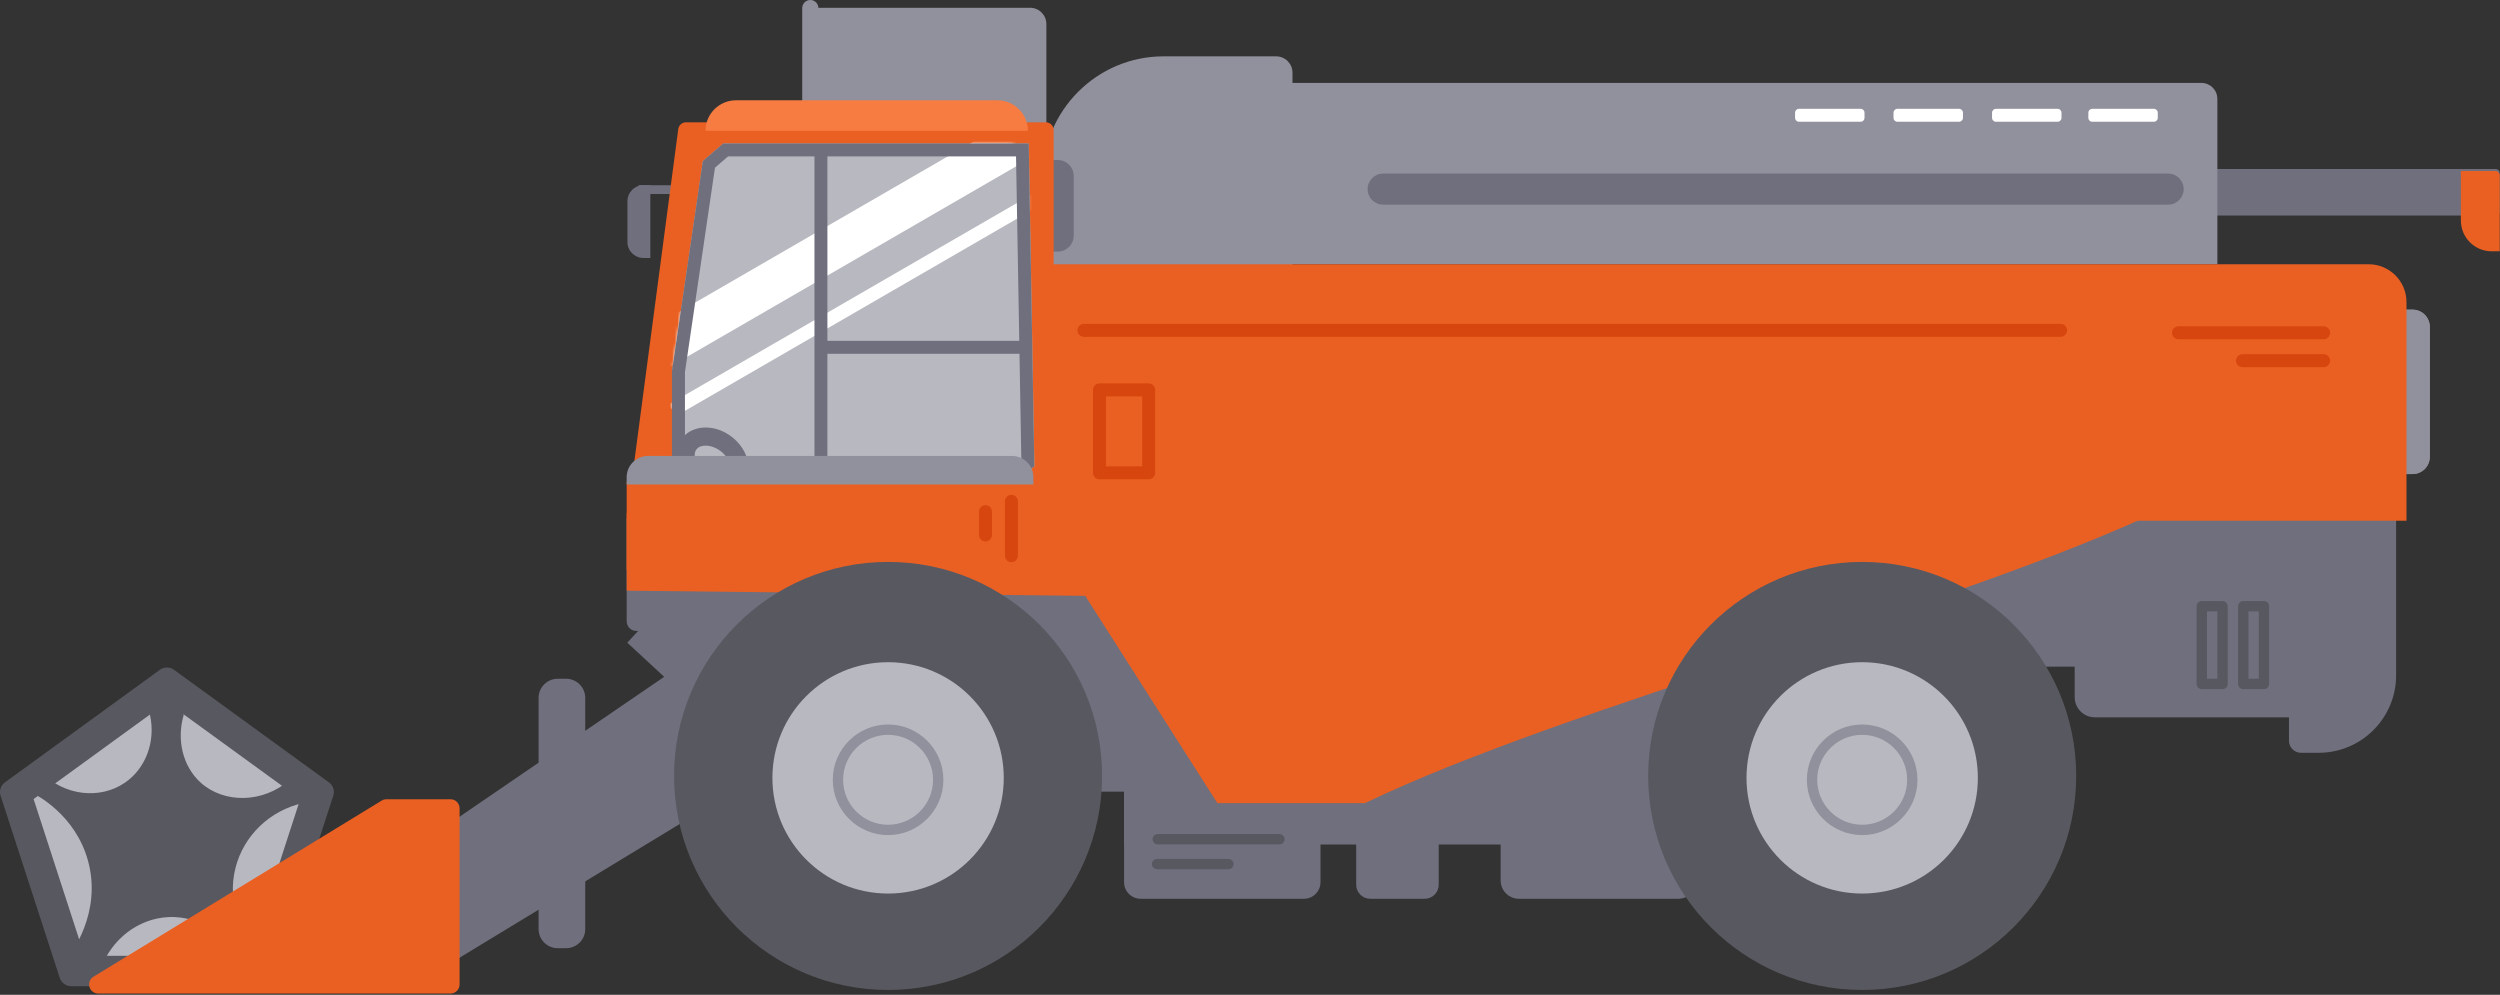 <svg width="965" height="384" viewBox="0 0 965 384" fill="none" xmlns="http://www.w3.org/2000/svg">
<rect x="0" y="0" width="965" height="384" fill="#333333" stroke="none"/>
<g clip-path="url(#clip0_148_2067)">
<path d="M313.664 267.933L265.215 223.116L242.127 248.075L290.577 292.892L313.664 267.933Z" fill="#6F6F7E"/>
<path d="M503.31 271.11H440.29C436.755 271.11 433.89 273.975 433.89 277.51V340.53C433.89 344.064 436.755 346.93 440.29 346.93H503.31C506.845 346.93 509.71 344.064 509.71 340.53V277.51C509.71 273.975 506.845 271.11 503.31 271.11Z" fill="#6F6F7E"/>
<path d="M549.92 271.11H528.92C525.921 271.11 523.49 273.541 523.49 276.54V341.5C523.49 344.499 525.921 346.93 528.92 346.93H549.92C552.919 346.93 555.35 344.499 555.35 341.5V276.54C555.35 273.541 552.919 271.11 549.92 271.11Z" fill="#6F6F7E"/>
<path d="M647.83 243.54H586.32C582.415 243.54 579.25 246.705 579.25 250.61V339.86C579.25 343.765 582.415 346.93 586.32 346.93H647.83C651.735 346.93 654.9 343.765 654.9 339.86V250.61C654.9 246.705 651.735 243.54 647.83 243.54Z" fill="#6F6F7E"/>
<path d="M433.89 215.97H780.16V322.39C780.16 324.38 778.54 326 776.55 326H433.89V215.97Z" fill="#6F6F7E"/>
<path d="M888.18 194.08H920.26C922.82 194.08 924.9 196.16 924.9 198.72V260.67C924.9 277.18 911.5 290.58 894.99 290.58H888.18C885.62 290.58 883.54 288.5 883.54 285.94V198.72C883.54 196.16 885.62 194.08 888.18 194.08Z" fill="#6F6F7E"/>
<path d="M918.01 229.75H752.59V257.32H918.01V229.75Z" fill="#6F6F7E"/>
<path d="M800.83 188H911.11V276.89H808.62C804.32 276.89 800.83 273.4 800.83 269.1V188Z" fill="#6F6F7E"/>
<path d="M241.9 200H918.01V243.54H245.63C243.57 243.54 241.9 241.87 241.9 239.81V200Z" fill="#6F6F7E"/>
<path d="M676.77 229.75H289.15V305.57H676.77V229.75Z" fill="#6F6F7E"/>
<path d="M493.87 325.95H446.9C445.8 325.95 444.9 325.05 444.9 323.95C444.9 322.85 445.8 321.95 446.9 321.95H493.87C494.97 321.95 495.87 322.85 495.87 323.95C495.87 325.05 494.97 325.95 493.87 325.95Z" fill="#585860"/>
<path d="M474.15 335.53H446.62C445.52 335.53 444.62 334.63 444.62 333.53C444.62 332.43 445.52 331.53 446.62 331.53H474.15C475.25 331.53 476.15 332.43 476.15 333.53C476.15 334.63 475.25 335.53 474.15 335.53Z" fill="#585860"/>
<path d="M171.9 319C217.82 287.61 263.74 256.22 309.66 224.82L418.9 223C336.57 273 254.23 323 171.9 373V319Z" fill="#6F6F7E"/>
<path d="M218.53 262H215.27C211.2 262 207.9 265.3 207.9 269.37V358.63C207.9 362.7 211.2 366 215.27 366H218.53C222.6 366 225.9 362.7 225.9 358.63V269.37C225.9 265.3 222.6 262 218.53 262Z" fill="#6F6F7E"/>
<path d="M61.71 258.54L1.91 301.99C0.29 303.17 -0.39 305.26 0.23 307.16L23.07 377.47C23.69 379.38 25.47 380.67 27.47 380.67H101.4C103.4 380.67 105.18 379.38 105.8 377.47L128.64 307.16C129.26 305.25 128.58 303.17 126.96 301.99L67.15 258.54C65.53 257.36 63.33 257.36 61.71 258.54Z" fill="#585860"/>
<path d="M64.43 271.05L12.97 308.44L32.62 368.95H96.24L115.9 308.44L64.43 271.05Z" fill="#B8B9C0"/>
<path d="M103.9 371L94.9 377C91.3 362.84 78.48 353.3 64.9 354C53.35 354.6 43.01 362.52 38.9 374C34.57 372.67 30.23 371.33 25.9 370C27.15 368.45 39.64 352.38 33.9 332C28.96 314.47 14.24 306.89 11.85 305.71C10.64 303.28 9.42 300.85 8.21 298.42C10.77 298.28 13.34 298.14 15.9 298C24.74 307.26 38.67 308.72 48.29 302.07C56.3 296.53 60.16 286.15 57.9 276C58.05 268.12 60.38 262.26 62.86 261.99C65.44 261.7 69.25 267.28 70.9 276C68.08 285.65 70.6 295.88 77.44 302.07C86.37 310.15 101.41 310.2 111.9 301C113.57 304 115.23 307 116.9 310C104.15 312.83 94.06 322.53 90.9 335C87.52 348.35 92.66 362.63 103.9 371Z" fill="#585860"/>
<path d="M37.9 380C74.99 357.33 112.08 334.67 149.17 312H173.9V380H37.9Z" fill="#EA6022"/>
<path d="M173.9 383.5H37.9C36.33 383.5 34.96 382.46 34.53 380.95C34.11 379.44 34.74 377.83 36.07 377.02L147.34 309.02C147.89 308.68 148.52 308.51 149.17 308.51H173.9C175.83 308.51 177.4 310.08 177.4 312.01V380.01C177.4 381.94 175.83 383.51 173.9 383.51V383.5ZM50.34 376.5H170.4V315.5H150.16L50.34 376.5Z" fill="#EA6022"/>
<path d="M931.26 182.98H919.94V119.53H931.26C934.93 119.53 937.9 122.5 937.9 126.17V176.34C937.9 180.01 934.93 182.98 931.26 182.98Z" fill="#91919D"/>
<path d="M931.26 182.98H919.94V119.53H931.26C934.93 119.53 937.9 122.5 937.9 126.17V176.34C937.9 180.01 934.93 182.98 931.26 182.98Z" fill="#91919D"/>
<path d="M963.39 65.24H835.9C835.088 65.24 834.43 65.898 834.43 66.71V81.73C834.43 82.542 835.088 83.2 835.9 83.2H963.39C964.202 83.2 964.86 82.542 964.86 81.73V66.71C964.86 65.898 964.202 65.24 963.39 65.24Z" fill="#6F6F7E"/>
<path d="M964.9 97H961.78C955.22 97 949.9 91.68 949.9 85.12V66H963.13C964.11 66 964.9 66.79 964.9 67.77V97Z" fill="#EA6022"/>
<path d="M496.9 32H849.72C853.13 32 855.9 34.77 855.9 38.18V102H496.9V32Z" fill="#91919D"/>
<path d="M315.9 3.12C315.9 1.397 314.503 0 312.78 0C311.057 0 309.66 1.397 309.66 3.12V59.88C309.66 61.603 311.057 63 312.78 63C314.503 63 315.9 61.603 315.9 59.88V3.12Z" fill="#91919D"/>
<path d="M312.9 3H397.62C401.09 3 403.9 5.82 403.9 9.28V52.71C403.9 56.18 401.08 58.99 397.62 58.99H319.19C315.72 58.99 312.91 56.17 312.91 52.71V3H312.9Z" fill="#91919D"/>
<path d="M449.15 21.75H492.59C496.07 21.75 498.9 24.58 498.9 28.06V129.83H402.53V68.37C402.53 42.64 423.42 21.75 449.15 21.75Z" fill="#91919D"/>
<path d="M403.9 102H914.3C922.36 102 928.9 108.54 928.9 116.6V201H418.5C410.44 201 403.9 194.46 403.9 186.4V102Z" fill="#EA6022"/>
<path d="M469.9 151H686.9C736.57 166 786.23 181 835.9 196C756.9 234 605.9 272 526.9 310H469.9C452.9 283.33 435.9 256.67 418.9 230C359.9 229.33 300.9 228.67 241.9 228V198C317.9 182.33 393.9 166.67 469.9 151Z" fill="#EA6022"/>
<path d="M408.29 97.11H405.62V61.76H408.29C411.7 61.76 414.46 64.52 414.46 67.93V90.94C414.46 94.35 411.7 97.11 408.29 97.11Z" fill="#6F6F7E"/>
<path d="M248.36 71.49H251.03V99.58H248.36C244.95 99.58 242.19 96.82 242.19 93.41V77.66C242.19 74.25 244.95 71.49 248.36 71.49Z" fill="#6F6F7E"/>
<path d="M263.5 71.49H246.48V74.89H263.5V71.49Z" fill="#6F6F7E"/>
<path d="M403.71 194.07C351.1 193.8 298.49 193.52 245.88 193.25C252.18 145.57 258.48 97.89 264.79 50.21H403.72V194.07H403.71Z" fill="#EA6022"/>
<path d="M403.71 197.07H403.69L245.86 196.25C245 196.25 244.18 195.87 243.61 195.22C243.04 194.57 242.78 193.71 242.9 192.86L261.81 49.82C262.01 48.33 263.28 47.21 264.78 47.21H403.71C405.37 47.21 406.71 48.55 406.71 50.21V194.07C406.71 194.87 406.39 195.63 405.83 196.2C405.27 196.76 404.51 197.07 403.71 197.07ZM249.3 190.27L400.71 191.06V53.21H267.41L249.29 190.26L249.3 190.27Z" fill="#EA6022"/>
<path d="M284.11 38.71H385C391.5 38.71 396.78 43.99 396.78 50.49H272.32C272.32 43.99 277.6 38.71 284.1 38.71H284.11Z" fill="#F67C42"/>
<path d="M271.31 62.18L259.39 143.29V178.88C269.98 185.79 280.57 192.7 291.17 199.61C299.47 199.33 307.78 199.05 316.08 198.77C316.08 198.77 334.49 198.52 371.19 197.91C380.55 191.95 389.92 185.99 399.28 180.03C398.56 138.48 397.83 96.93 397.11 55.38H279.19C276.56 57.65 273.94 59.92 271.31 62.18Z" fill="#B8B9C0"/>
<mask id="mask0_148_2067" style="mask-type:luminance" maskUnits="userSpaceOnUse" x="259" y="55" width="139" height="144">
<path d="M271.31 62.18L259.48 142.72C259.42 143.1 259.4 143.49 259.4 143.88V177.24C259.4 178.33 259.62 179.4 260.05 180.4L265.91 193.97C267.17 196.89 270.04 198.78 273.22 198.78H308.12C312.52 198.78 316.08 195.22 316.08 190.82V164.77C316.08 160.41 319.58 156.87 323.94 156.81L389.25 155.97C393.61 155.91 397.11 152.37 397.11 148.01V63.34C397.11 58.94 393.55 55.38 389.15 55.38H279.19C275.24 55.38 271.89 58.28 271.31 62.18Z" fill="white"/>
</mask>
<g mask="url(#mask0_148_2067)">
<path d="M409.64 54.13L247.64 147.88L238.87 133.84L400.88 40.1L409.64 54.13Z" fill="white"/>
<path d="M422.94 66.85L260.93 160.58L258.14 156.11L420.15 62.39L422.94 66.85Z" fill="white"/>
</g>
<path d="M392.19 60.38L393.19 117.79L394.23 177.31L369.69 192.92C341.26 193.39 324.02 193.67 318.22 193.74L318.17 193.68L315.91 193.76L303.46 194.18L292.58 194.55L264.39 176.16V143.65L275.98 64.74L280.17 61.12L281.04 60.37H392.18M397.09 55.37H279.17C276.54 57.64 273.92 59.91 271.29 62.17L259.37 143.28V178.87C269.96 185.78 280.55 192.69 291.15 199.6C299.45 199.32 307.76 199.04 316.06 198.76C316.06 198.76 316.12 198.76 316.23 198.76C318.14 198.76 336.45 198.47 371.17 197.9C380.53 191.94 389.9 185.98 399.26 180.02C398.54 138.47 397.81 96.92 397.09 55.37Z" fill="#6F6F7E"/>
<path d="M272.38 172.02C274.32 172.02 276.45 172.81 278.23 174.19C281.9 177.04 282.78 181.17 281.28 183.1C280.32 184.34 278.65 184.52 277.74 184.52C275.8 184.52 273.67 183.73 271.89 182.35C268.22 179.5 267.34 175.37 268.84 173.44C269.8 172.2 271.47 172.02 272.38 172.02ZM272.38 165.02C268.77 165.02 265.44 166.4 263.31 169.15C259.19 174.46 261.11 182.84 267.6 187.89C270.74 190.33 274.36 191.53 277.74 191.53C281.35 191.53 284.68 190.15 286.81 187.4C290.93 182.09 289.01 173.71 282.52 168.66C279.38 166.22 275.76 165.02 272.38 165.02Z" fill="#6F6F7E"/>
<path d="M319.38 58.23H314.38V198.75H319.38V58.23Z" fill="#6F6F7E"/>
<path d="M395.87 131.56H316.71V136.56H395.87V131.56Z" fill="#6F6F7E"/>
<path d="M896.92 130.95H840.9C839.52 130.95 838.4 129.83 838.4 128.45C838.4 127.07 839.52 125.95 840.9 125.95H896.92C898.3 125.95 899.42 127.07 899.42 128.45C899.42 129.83 898.3 130.95 896.92 130.95Z" fill="#D6460E"/>
<path d="M896.92 141.73H865.59C864.21 141.73 863.09 140.61 863.09 139.23C863.09 137.85 864.21 136.73 865.59 136.73H896.92C898.3 136.73 899.42 137.85 899.42 139.23C899.42 140.61 898.3 141.73 896.92 141.73Z" fill="#D6460E"/>
<path d="M765.87 280.95H718.9C717.8 280.95 716.9 280.05 716.9 278.95C716.9 277.85 717.8 276.95 718.9 276.95H765.87C766.97 276.95 767.87 277.85 767.87 278.95C767.87 280.05 766.97 280.95 765.87 280.95Z" fill="#585860"/>
<path d="M746.15 290.53H718.62C717.52 290.53 716.62 289.63 716.62 288.53C716.62 287.43 717.52 286.53 718.62 286.53H746.15C747.25 286.53 748.15 287.43 748.15 288.53C748.15 289.63 747.25 290.53 746.15 290.53Z" fill="#585860"/>
<path d="M756.2 42H732.4C731.572 42 730.9 42.672 730.9 43.5V45.5C730.9 46.328 731.572 47 732.4 47H756.2C757.028 47 757.7 46.328 757.7 45.5V43.5C757.7 42.672 757.028 42 756.2 42Z" fill="white"/>
<path d="M718.2 42H694.4C693.572 42 692.9 42.672 692.9 43.5V45.5C692.9 46.328 693.572 47 694.4 47H718.2C719.028 47 719.7 46.328 719.7 45.5V43.5C719.7 42.672 719.028 42 718.2 42Z" fill="white"/>
<path d="M794.23 42H770.43C769.602 42 768.93 42.672 768.93 43.5V45.5C768.93 46.328 769.602 47 770.43 47H794.23C795.058 47 795.73 46.328 795.73 45.5V43.5C795.73 42.672 795.058 42 794.23 42Z" fill="white"/>
<path d="M831.4 42H807.6C806.772 42 806.1 42.672 806.1 43.5V45.5C806.1 46.328 806.772 47 807.6 47H831.4C832.228 47 832.9 46.328 832.9 45.5V43.5C832.9 42.672 832.228 42 831.4 42Z" fill="white"/>
<path d="M795.4 130H418.4C417.02 130 415.9 128.88 415.9 127.5C415.9 126.12 417.02 125 418.4 125H795.4C796.78 125 797.9 126.12 797.9 127.5C797.9 128.88 796.78 130 795.4 130Z" fill="#D6460E"/>
<path d="M443.4 185H424.4C423.02 185 421.9 183.88 421.9 182.5V150.5C421.9 149.12 423.02 148 424.4 148H443.4C444.78 148 445.9 149.12 445.9 150.5V182.5C445.9 183.88 444.78 185 443.4 185ZM426.9 180H440.9V153H426.9V180Z" fill="#D6460E"/>
<path d="M873.9 266H865.9C864.8 266 863.9 265.1 863.9 264V234C863.9 232.9 864.8 232 865.9 232H873.9C875 232 875.9 232.9 875.9 234V264C875.9 265.1 875 266 873.9 266ZM867.9 262H871.9V236H867.9V262Z" fill="#585860"/>
<path d="M857.9 266H849.9C848.8 266 847.9 265.1 847.9 264V234C847.9 232.9 848.8 232 849.9 232H857.9C859 232 859.9 232.9 859.9 234V264C859.9 265.1 859 266 857.9 266ZM851.9 262H855.9V236H851.9V262Z" fill="#585860"/>
<path d="M836.9 67H533.9C530.586 67 527.9 69.686 527.9 73C527.9 76.314 530.586 79 533.9 79H836.9C840.214 79 842.9 76.314 842.9 73C842.9 69.686 840.214 67 836.9 67Z" fill="#6F6F7E"/>
<path d="M398.9 186H241.9V220H398.9V186Z" fill="#EA6022"/>
<path d="M250.12 176H390.67C395.21 176 398.89 179.68 398.89 184.22V187H241.89V184.22C241.89 179.68 245.57 176 250.11 176H250.12Z" fill="#91919D"/>
<path d="M390.4 217C389.02 217 387.9 215.88 387.9 214.5V193.5C387.9 192.12 389.02 191 390.4 191C391.78 191 392.9 192.12 392.9 193.5V214.5C392.9 215.88 391.78 217 390.4 217Z" fill="#D6460E"/>
<path d="M380.4 209C379.02 209 377.9 207.88 377.9 206.5V197.5C377.9 196.12 379.02 195 380.4 195C381.78 195 382.9 196.12 382.9 197.5V206.5C382.9 207.88 381.78 209 380.4 209Z" fill="#D6460E"/>
<path d="M342.8 382.12C388.424 382.12 425.41 345.134 425.41 299.51C425.41 253.886 388.424 216.9 342.8 216.9C297.176 216.9 260.19 253.886 260.19 299.51C260.19 345.134 297.176 382.12 342.8 382.12Z" fill="#585860"/>
<path d="M342.8 344.91C367.459 344.91 387.45 324.919 387.45 300.26C387.45 275.6 367.459 255.61 342.8 255.61C318.14 255.61 298.15 275.6 298.15 300.26C298.15 324.919 318.14 344.91 342.8 344.91Z" fill="#B8B9C0"/>
<path d="M342.8 322.35C331.03 322.35 321.45 312.77 321.45 301C321.45 289.23 331.03 279.65 342.8 279.65C354.57 279.65 364.15 289.23 364.15 301C364.15 312.77 354.57 322.35 342.8 322.35ZM342.8 283.65C333.23 283.65 325.45 291.43 325.45 301C325.45 310.57 333.23 318.35 342.8 318.35C352.37 318.35 360.15 310.57 360.15 301C360.15 291.43 352.37 283.65 342.8 283.65Z" fill="#91919D"/>
<path d="M718.8 382.12C764.424 382.12 801.41 345.134 801.41 299.51C801.41 253.886 764.424 216.9 718.8 216.9C673.176 216.9 636.19 253.886 636.19 299.51C636.19 345.134 673.176 382.12 718.8 382.12Z" fill="#585860"/>
<path d="M718.8 344.91C743.46 344.91 763.45 324.919 763.45 300.26C763.45 275.6 743.46 255.61 718.8 255.61C694.14 255.61 674.15 275.6 674.15 300.26C674.15 324.919 694.14 344.91 718.8 344.91Z" fill="#B8B9C0"/>
<path d="M718.8 322.35C707.03 322.35 697.45 312.77 697.45 301C697.45 289.23 707.03 279.65 718.8 279.65C730.57 279.65 740.15 289.23 740.15 301C740.15 312.77 730.57 322.35 718.8 322.35ZM718.8 283.65C709.23 283.65 701.45 291.43 701.45 301C701.45 310.57 709.23 318.35 718.8 318.35C728.37 318.35 736.15 310.57 736.15 301C736.15 291.43 728.37 283.65 718.8 283.65Z" fill="#91919D"/>
</g>
<defs>
<clipPath id="clip0_148_2067">
<rect width="964.9" height="383.5" fill="white"/>
</clipPath>
</defs>
</svg>
